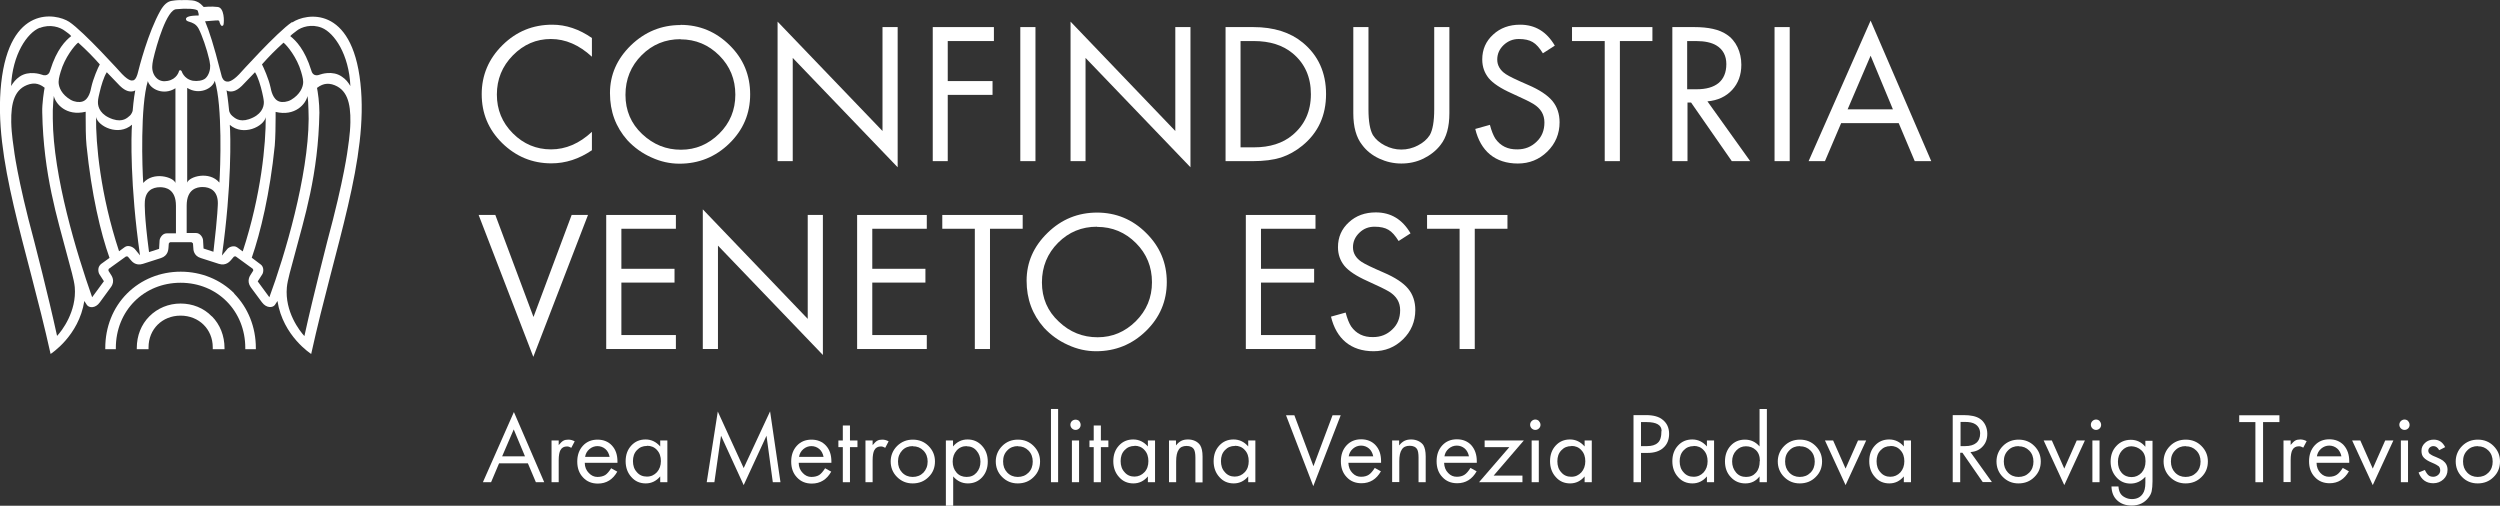 <?xml version="1.0" encoding="UTF-8"?>
<svg id="Livello_1" data-name="Livello 1" xmlns="http://www.w3.org/2000/svg" viewBox="0 0 146.77 29.69">
  <rect x="0" y="0" width="146.77" height="29.69" fill="#333333" stroke="none"/>
  <defs>
    <style>
      .cls-1 {
        fill: #fff;
      }
    </style>
  </defs>
  <path class="cls-1" d="m17.14,1.3c-.86.57-3.1,3.06-3.1,3.06-.45.47-.67.43-.67.43-.27.02-.35-.3-.35-.3-.03-.13-.06-.25-.1-.38h0c-.36-1.41-.62-2.24-.88-2.86,0,0,.41-.03.64-.05.22-.02.19.04.22.14,0,0,.06.18.13.18.08,0,.09-.07.09-.07.05-.19.05-.99-.33-1.04-.38-.05-.83,0-.83,0-.14-.14-.24-.26-.44-.33-.24-.11-.89-.07-.89-.07C10.63,0,10.37,0,10.08.05c-.26.04-.47.24-.66.57-.73,1.29-1.25,3.34-1.34,3.7,0,0-.1.42-.3.4,0,0-.17.09-.62-.38,0,0-2.24-2.49-3.1-3.06C3.28.78.57.28.07,4.88c-.48,4.43,1.48,9.5,2.9,15.9,0,0,1.66-1.05,1.98-3.11l.15.23c.12.18.5.22.76-.15l.65-.89c.27-.36.04-.68,0-.74l-.14-.22s-.01-.09.02-.12l1-.72s.09-.02.12.01l.17.2c.05.06.28.36.71.22l1.06-.34c.43-.14.43-.52.44-.59l.02-.26s.04-.08.09-.08h1.24s.08.04.09.08l.02.26c0,.08.01.46.44.59l1.06.34c.43.14.66-.17.71-.22l.17-.2s.08-.04.12-.01l.99.72s.05.08.02.12l-.14.22c-.04.06-.26.37,0,.74l.66.89c.27.36.64.32.76.15l.15-.23c.32,2.06,1.98,3.11,1.98,3.11,1.41-6.4,3.38-11.47,2.89-15.9-.5-4.59-3.2-4.1-3.99-3.57m-10.13,3.73c.36.35.59.33.69.33.07,0,.15-.02.21-.07-.09.46-.15,1.19-.15,1.19,0,.03-.06.22-.19.32-.12.1-.38.38-.97.19-.72-.24-.89-.69-.88-1.02,0-.17.07-.43.1-.56.09-.39.24-.9.42-1.18.07.08.77.8.77.8m-2.45-2.54c.52.47.88.84,1.27,1.28-.11.19-.39.84-.5,1.34-.04.2-.14.72-.52.84-.19.06-.46.03-.69-.1-.53-.31-.71-.74-.71-1.05,0-.23.12-.58.12-.59.24-.84.82-1.56,1.03-1.72m-2.25-.86c.6-.24,1.19-.05,1.48.18.11.08.29.2.36.3-.32.25-.85.77-1.23,2-.03.12-.13.42-.54.25,0,0-.71-.25-1.26.13-.23.16-.36.33-.5.55.08-1.85.94-3.12,1.68-3.42m1.02,18.09c-.53-2.43-1.33-5.52-1.34-5.55-1.01-3.73-1.2-5.45-1.2-5.46s-.14-.85-.15-1.54c-.02-1.14.19-1.98,1.08-2.23.15-.03.47-.12.88.21,0,0-.07.37-.09.6-.03.32-.06.55-.05.85.07,3.66.9,6.24,1.44,8.3.23.87.43,1.52.47,1.96.12,1.43-.77,2.58-1.04,2.86m2.57-4.2c-.2.15-.16.45-.09.57l.27.42-.69.94c-.91-2.58-2.29-7.11-2.31-10.48,0-.17,0-.33,0-.5.02-.4.03-.6.06-.84.09.45.72,1.21,1.87.93v.33c0,.39,0,1.19.05,1.65.29,2.87.83,5.14,1.35,6.6l-.54.39h.02Zm1.97-.92c-.09-.1-.37-.24-.57-.09l-.33.24c-1.1-3.33-1.37-6.33-1.35-7.88.11.54,1.31,1.15,2.11.45-.05.6-.12,3.55.47,7.67-.08-.1-.32-.39-.32-.39m.51-3.85c-.06-.83-.18-4.54.27-5.99.13.47.92.87,1.62.42v5.56c-.12-.35-1.3-.69-1.89,0m1.92,2.96h-.55c-.25,0-.4.28-.41.41,0,0-.02.37-.03.5l-.59.19c-.29-2.2-.25-2.86-.25-2.86,0-.73.44-.95.9-.95.33,0,.93.12.93,1.09v1.62Zm.32-9.53s-.03-.05-.07-.05-.06.02-.07.05c0,.02-.12.48-.67.58-.25.05-.46,0-.62-.14-.23-.2-.3-.51-.28-.74,0-.08.02-.2.05-.36.2-.89.81-2.97,1.37-2.97h0c.56-.06,1.19-.03,1.25.09.04.1.07.24.05.28h-.03c-.06,0-.56,0-.68.13-.03.03-.04.06-.03.1.01.08.1.11.2.14.16.05.39.12.54.4.2.38.49,1.22.62,1.8,0,0,.04.16.06.36.01.22-.06.56-.28.76-.16.14-.49.18-.74.14-.55-.11-.66-.58-.67-.6m1.88,10.64l-.58-.19-.03-.5c-.01-.14-.16-.41-.41-.41h-.55v-1.61c0-.97.6-1.09.93-1.09.45,0,.9.22.9.95,0,0,0,.64-.26,2.85m.35-4.06c-.59-.7-1.77-.36-1.89,0v-5.56c.7.44,1.49.05,1.62-.42.46,1.45.33,5.16.27,5.99M17.41,1.81c.29-.23.88-.42,1.48-.18.74.3,1.6,1.57,1.68,3.42-.14-.23-.26-.39-.5-.55-.55-.39-1.26-.13-1.26-.13-.41.17-.51-.13-.54-.25-.38-1.22-.9-1.74-1.23-2,.08-.1.25-.21.36-.3m-.76.68c.21.16.8.88,1.04,1.72,0,.02.12.36.12.59,0,.31-.19.74-.71,1.05-.23.13-.51.16-.69.1-.38-.12-.48-.64-.52-.84-.11-.5-.4-1.15-.5-1.34.39-.44.75-.81,1.27-1.28m-3.14,2.87c.1,0,.33.02.69-.33,0,0,.7-.73.77-.8.18.28.33.79.42,1.18.03.13.09.39.1.56.01.33-.16.78-.88,1.02-.58.19-.84-.09-.97-.19s-.19-.28-.19-.32c0,0-.07-.73-.15-1.19.06.05.15.07.21.07m.41,9.15c-.2-.14-.48-.01-.57.09,0,0-.24.29-.32.39.58-4.13.51-7.07.46-7.67.8.69,2,.09,2.11-.45.01,1.55-.26,4.55-1.35,7.88,0,0-.33-.24-.33-.24Zm1.9,2.94l-.69-.94.27-.42c.07-.11.11-.42-.09-.57l-.53-.4c.51-1.46,1.07-3.79,1.35-6.58.04-.45.05-1.26.05-1.65v-.33c1.15.28,1.78-.48,1.87-.93.04.24.05.44.06.84,0,.16.01.33.01.5-.02,3.37-1.4,8.02-2.31,10.48m4.61-8.74s-.2,1.73-1.21,5.46c0,.03-.81,3.12-1.34,5.55-.27-.29-1.16-1.43-1.03-2.86.04-.44.24-1.09.47-1.96.54-2.06,1.38-4.64,1.44-8.3,0-.3-.02-.54-.05-.85-.02-.23-.09-.6-.09-.6.41-.32.73-.24.88-.21.89.25,1.1,1.09,1.08,2.23-.01.69-.15,1.53-.15,1.54m-6.68,8.51c.82.83,1.28,1.97,1.28,3.2v.07h-.62v-.07c0-2.18-1.64-3.83-3.8-3.83s-3.8,1.65-3.8,3.83v.07h-.62v-.07c0-1.23.45-2.37,1.28-3.2.82-.82,1.94-1.28,3.15-1.28s2.33.46,3.15,1.28m-1.32,1.34c.48.48.74,1.15.74,1.86v.07h-.69v-.11c0-1.06-.81-1.86-1.89-1.86s-1.88.8-1.88,1.86v.11h-.69v-.07c0-.72.26-1.38.74-1.86.48-.48,1.13-.75,1.83-.75s1.36.26,1.83.75"/>
  <path class="cls-1" d="m34.75,3.33c-.75-.69-1.55-1.04-2.41-1.04s-1.6.32-2.23.96c-.63.64-.94,1.41-.94,2.3s.31,1.65.94,2.28c.63.63,1.38.94,2.24.94s1.66-.34,2.4-1.03v1.08c-.75.51-1.54.77-2.38.77-1.12,0-2.08-.4-2.89-1.19-.81-.8-1.2-1.75-1.2-2.87s.41-2.08,1.22-2.88c.81-.8,1.78-1.2,2.92-1.2.81,0,1.58.26,2.33.78v1.08"/>
  <path class="cls-1" d="m39.95,1.46c1.12,0,2.08.4,2.89,1.2.81.8,1.2,1.76,1.2,2.88s-.4,2.08-1.22,2.88c-.81.79-1.79,1.19-2.93,1.19-.56,0-1.11-.12-1.65-.37-.54-.24-1.01-.58-1.41-1.01-.68-.77-1.02-1.68-1.02-2.76s.41-2.01,1.23-2.81c.82-.79,1.79-1.19,2.91-1.19m0,.83c-.89,0-1.65.31-2.28.94-.63.63-.95,1.41-.95,2.33s.33,1.69.98,2.3c.66.62,1.41.92,2.28.92s1.61-.32,2.24-.94.95-1.39.95-2.29-.31-1.67-.94-2.3c-.63-.63-1.39-.95-2.28-.95h0Z"/>
  <polyline class="cls-1" points="45.65 9.46 45.65 1.27 51.81 7.69 51.81 1.59 52.7 1.59 52.7 9.82 46.54 3.4 46.54 9.46 45.65 9.46"/>
  <polyline class="cls-1" points="58.35 2.41 55.64 2.41 55.64 4.76 58.27 4.76 58.27 5.57 55.64 5.57 55.64 9.46 54.76 9.46 54.76 1.59 58.35 1.59 58.35 2.41"/>
  <rect class="cls-1" x="59.9" y="1.59" width=".89" height="7.87"/>
  <polyline class="cls-1" points="62.85 9.46 62.85 1.27 69 7.69 69 1.59 69.89 1.59 69.89 9.82 63.73 3.4 63.73 9.46 62.85 9.46"/>
  <path class="cls-1" d="m71.95,9.46V1.59h1.62c1.22,0,2.18.31,2.91.91.91.75,1.37,1.76,1.37,3.02s-.46,2.27-1.39,3.03c-.39.32-.81.55-1.26.7-.45.14-1,.21-1.64.21h-1.61m.89-.81h.78c.93,0,1.69-.24,2.26-.72.72-.6,1.08-1.4,1.08-2.4s-.35-1.8-1.07-2.4c-.58-.48-1.34-.72-2.28-.72h-.78v6.24h0Z"/>
  <path class="cls-1" d="m80.34,1.59v4.83c0,.71.09,1.21.26,1.51.16.25.39.45.7.61s.63.24.97.24.66-.08.97-.24.54-.36.7-.61c.17-.3.26-.8.26-1.51V1.59h.89v5.06c0,.8-.17,1.42-.52,1.86-.26.34-.6.6-1,.8-.41.2-.84.29-1.3.29s-.89-.1-1.3-.29-.75-.46-1-.8c-.35-.44-.52-1.06-.52-1.86V1.59h.89"/>
  <path class="cls-1" d="m89.16,2.29c-.34,0-.63.12-.88.35-.25.24-.38.52-.38.86s.17.63.5.85c.19.13.63.34,1.3.63.68.29,1.16.61,1.44.95.28.34.42.76.42,1.25,0,.67-.24,1.25-.72,1.72s-1.06.7-1.73.7c-1.34,0-2.19-.74-2.5-2.03l.86-.24c.09.35.2.62.32.81.3.43.73.64,1.29.63.45,0,.82-.15,1.13-.45.31-.29.46-.67.46-1.13s-.21-.82-.65-1.09c-.2-.12-.62-.33-1.27-.62-.65-.29-1.1-.59-1.35-.89-.25-.31-.38-.67-.38-1.1,0-.58.21-1.07.64-1.46.42-.39.95-.58,1.58-.58.89,0,1.56.41,2.04,1.23l-.7.45c-.2-.32-.39-.54-.6-.66-.2-.12-.47-.18-.82-.18"/>
  <polyline class="cls-1" points="95.1 2.41 95.1 9.46 94.21 9.46 94.21 2.41 92.29 2.41 92.29 1.59 97.01 1.59 97.01 2.41 95.1 2.41"/>
  <path class="cls-1" d="m99.07,6.02v3.44h-.89V1.59h1.28c.84,0,1.47.14,1.9.43.56.36.87,1.04.87,1.78,0,.6-.18,1.09-.54,1.48-.36.39-.85.62-1.45.67l2.51,3.51h-1.08l-2.39-3.44h-.23m0-.78h.56c1.11,0,1.74-.49,1.74-1.48,0-.49-.2-.86-.58-1.09-.28-.17-.68-.26-1.19-.26h-.53s0,2.83,0,2.83Z"/>
  <rect class="cls-1" x="104.18" y="1.59" width=".89" height="7.87"/>
  <path class="cls-1" d="m111.47,7.23h-3.38l-.95,2.23h-.96l3.64-8.25,3.56,8.25h-.97l-.94-2.23m-.34-.81l-1.31-3.15-1.35,3.15h2.67-.01Z"/>
  <polyline class="cls-1" points="29.08 12.62 31.32 18.61 33.56 12.62 34.52 12.62 31.31 20.95 28.1 12.62 29.08 12.62"/>
  <polyline class="cls-1" points="39.68 13.43 36.48 13.43 36.48 15.78 39.6 15.78 39.6 16.59 36.48 16.59 36.48 19.67 39.68 19.67 39.68 20.49 35.59 20.49 35.59 12.62 39.68 12.62 39.68 13.43"/>
  <polyline class="cls-1" points="41.26 20.49 41.26 12.29 47.42 18.72 47.42 12.62 48.31 12.62 48.31 20.84 42.15 14.42 42.15 20.49 41.26 20.49"/>
  <polyline class="cls-1" points="54.41 13.43 51.21 13.43 51.21 15.78 54.33 15.78 54.33 16.59 51.21 16.59 51.21 19.67 54.41 19.67 54.41 20.49 50.32 20.49 50.32 12.62 54.41 12.62 54.41 13.43"/>
  <polyline class="cls-1" points="58.12 13.43 58.12 20.49 57.23 20.49 57.23 13.43 55.32 13.43 55.32 12.62 60.04 12.62 60.04 13.43 58.12 13.43"/>
  <path class="cls-1" d="m64.4,12.48c1.12,0,2.09.4,2.89,1.2.81.8,1.21,1.76,1.21,2.88s-.41,2.08-1.22,2.87-1.79,1.19-2.93,1.19c-.56,0-1.11-.12-1.65-.37-.54-.24-1.01-.58-1.41-1.01-.68-.77-1.02-1.68-1.02-2.76s.41-2.01,1.23-2.81c.82-.8,1.79-1.19,2.91-1.19m-.01.83c-.89,0-1.65.31-2.28.94-.63.63-.95,1.41-.95,2.33s.33,1.69.99,2.3c.65.62,1.41.92,2.28.92s1.61-.32,2.24-.94c.63-.63.95-1.39.95-2.29s-.31-1.67-.94-2.3c-.63-.63-1.39-.95-2.28-.95h0Z"/>
  <polyline class="cls-1" points="77.23 13.43 74.03 13.43 74.03 15.78 77.15 15.78 77.15 16.59 74.03 16.59 74.03 19.67 77.23 19.67 77.23 20.49 73.14 20.49 73.14 12.62 77.23 12.62 77.23 13.43"/>
  <path class="cls-1" d="m80.69,13.31c-.34,0-.63.11-.88.35-.25.24-.38.52-.38.86s.17.63.5.85c.19.13.63.34,1.3.63.68.29,1.16.61,1.44.95s.42.76.42,1.25c0,.67-.24,1.25-.72,1.72s-1.06.7-1.73.7c-1.34,0-2.19-.74-2.5-2.03l.86-.24c.09.35.2.62.32.81.3.43.73.64,1.29.63.45,0,.82-.15,1.13-.45.31-.29.46-.67.46-1.13s-.21-.82-.65-1.09c-.2-.12-.62-.33-1.27-.62-.65-.29-1.1-.59-1.35-.89-.25-.31-.38-.67-.38-1.1,0-.58.21-1.07.64-1.46.42-.39.95-.58,1.58-.58.89,0,1.56.41,2.04,1.23l-.7.45c-.2-.32-.39-.54-.6-.66-.2-.12-.47-.18-.82-.18"/>
  <polyline class="cls-1" points="86.58 13.43 86.58 20.49 85.69 20.49 85.69 13.43 83.78 13.43 83.78 12.62 88.5 12.62 88.5 13.43 86.58 13.43"/>
  <g>
    <path class="cls-1" d="m30.99,27.2h-1.69l-.47,1.11h-.48l1.82-4.12,1.78,4.12h-.49l-.47-1.11m-.17-.41l-.66-1.58-.68,1.58h1.34Z"/>
    <path class="cls-1" d="m32.38,25.86h.42v.27c.11-.13.2-.22.28-.26.07-.04.17-.06.29-.06s.24.03.37.1l-.2.38c-.09-.05-.17-.08-.25-.08-.18,0-.31.07-.39.22-.06.11-.1.31-.1.59v1.29h-.42v-2.45"/>
    <path class="cls-1" d="m36.25,27.17h-1.92c0,.25.09.45.24.6.14.15.31.23.5.23s.34-.04.46-.11c.11-.07.23-.21.35-.4l.36.2c-.26.46-.64.7-1.14.7-.36,0-.65-.12-.87-.36-.23-.24-.34-.55-.34-.93s.11-.69.33-.93.51-.36.86-.36.64.12.85.35c.22.24.32.55.32.94v.07m-1.17-.98c-.18,0-.34.06-.48.18s-.22.27-.25.45h1.44c-.04-.19-.12-.35-.25-.46-.13-.11-.29-.17-.47-.17h.01Z"/>
    <path class="cls-1" d="m38.76,25.86h.42v2.45h-.42v-.34c-.23.27-.51.41-.85.41s-.62-.12-.84-.37c-.22-.24-.34-.55-.34-.93s.11-.68.33-.92.5-.36.84-.36.62.14.86.41v-.35m-.78.32c-.24,0-.43.08-.59.25s-.23.38-.23.64.07.48.23.65c.15.18.35.26.59.26s.43-.09.59-.26c.15-.17.23-.39.23-.65s-.07-.48-.23-.65c-.15-.17-.35-.25-.58-.25h0Z"/>
    <polyline class="cls-1" points="41.49 28.31 42.14 24.16 43.66 27.48 45.21 24.15 45.82 28.31 45.37 28.31 45 25.58 43.66 28.48 42.33 25.58 41.94 28.31 41.49 28.31"/>
    <path class="cls-1" d="m48.81,27.17h-1.92c0,.25.09.45.24.6.14.15.31.23.5.23s.34-.04.46-.11c.11-.07.23-.21.35-.4l.36.2c-.26.46-.64.7-1.14.7-.36,0-.65-.12-.87-.36-.23-.24-.34-.55-.34-.93s.11-.69.33-.93.51-.36.86-.36.64.12.85.35c.22.24.32.55.32.94v.07m-1.17-.98c-.18,0-.34.06-.48.18s-.22.27-.25.45h1.44c-.04-.19-.12-.35-.25-.46-.13-.11-.29-.17-.47-.17h.01Z"/>
    <polyline class="cls-1" points="49.9 26.25 49.9 28.31 49.48 28.31 49.48 26.25 49.22 26.25 49.22 25.86 49.48 25.86 49.48 24.98 49.9 24.98 49.9 25.86 50.34 25.86 50.34 26.25 49.9 26.25"/>
    <path class="cls-1" d="m50.81,25.86h.42v.27c.11-.13.2-.22.28-.26.07-.04.17-.06.29-.06s.24.03.37.1l-.2.38c-.09-.05-.17-.08-.25-.08-.18,0-.31.07-.39.22-.06.11-.1.31-.1.59v1.29h-.42v-2.45"/>
    <path class="cls-1" d="m53.59,25.81c.36,0,.67.12.92.37s.38.55.38.91-.12.67-.38.92c-.25.25-.56.37-.93.37s-.67-.13-.92-.38-.37-.56-.37-.91.13-.66.38-.91c.26-.25.56-.37.92-.37m0,.38c-.25,0-.46.08-.62.25s-.25.38-.25.65.08.48.24.65.37.26.62.26.46-.08.63-.25c.16-.17.25-.39.25-.65s-.08-.48-.25-.65-.37-.25-.62-.25h0Z"/>
    <path class="cls-1" d="m55.95,29.69h-.42v-3.83h.42v.35c.23-.27.51-.41.85-.41s.62.12.85.37.34.56.34.93-.11.68-.33.92-.5.36-.84.36-.63-.14-.86-.41v1.72m.79-3.5c-.24,0-.44.09-.59.26s-.23.39-.23.65.08.48.23.65c.15.17.35.25.59.25s.43-.08.58-.25.23-.38.23-.64-.08-.48-.23-.65c-.15-.18-.35-.26-.58-.26h0Z"/>
    <path class="cls-1" d="m59.76,25.81c.36,0,.67.12.92.37s.38.55.38.91-.12.67-.38.92c-.25.25-.56.37-.93.37s-.67-.13-.92-.38-.37-.56-.37-.91.13-.66.38-.91.56-.37.92-.37m0,.38c-.25,0-.46.08-.62.25-.17.17-.25.38-.25.65s.08.48.24.65.37.26.62.26.46-.08.63-.25.25-.39.25-.65-.08-.48-.25-.65-.37-.25-.62-.25h0Z"/>
    <rect class="cls-1" x="61.7" y="24.01" width=".42" height="4.3"/>
    <path class="cls-1" d="m63.36,24.73c.11.12.11.31,0,.42-.12.12-.31.12-.43,0s-.12-.31,0-.43c.12-.11.31-.11.43,0m-.43,1.14h.42v2.45h-.42v-2.45Z"/>
    <polyline class="cls-1" points="64.63 26.25 64.63 28.31 64.21 28.31 64.21 26.25 63.96 26.25 63.96 25.86 64.21 25.86 64.21 24.98 64.63 24.98 64.63 25.86 65.07 25.86 65.07 26.25 64.63 26.25"/>
    <path class="cls-1" d="m67.39,25.86h.42v2.45h-.42v-.34c-.23.27-.51.41-.85.41s-.62-.12-.84-.37c-.22-.24-.34-.55-.34-.93s.11-.68.33-.92.5-.36.84-.36.62.14.86.41v-.35m-.78.32c-.24,0-.43.08-.59.25-.16.17-.23.38-.23.64s.07.48.23.65c.15.18.35.26.58.26s.43-.09.59-.26.23-.39.23-.65-.07-.48-.23-.65c-.15-.17-.35-.25-.58-.25h0Z"/>
    <path class="cls-1" d="m68.62,25.86h.42v.29c.21-.26.4-.35.71-.35s.57.13.71.34c.09.15.14.36.14.66v1.52h-.42v-1.45c0-.23-.03-.39-.08-.48-.08-.14-.23-.21-.44-.21s-.37.07-.46.22c-.1.14-.15.37-.15.69v1.22h-.42v-2.45"/>
    <path class="cls-1" d="m73.28,25.86h.42v2.45h-.42v-.34c-.23.27-.51.41-.85.41s-.62-.12-.84-.37c-.22-.24-.34-.55-.34-.93s.11-.68.33-.92.5-.36.84-.36.63.14.86.41v-.35m-.78.32c-.24,0-.43.08-.59.25-.16.17-.23.38-.23.64s.07.48.23.65c.15.18.35.26.58.26s.43-.09.59-.26.23-.39.23-.65-.07-.48-.23-.65c-.15-.17-.35-.25-.58-.25h0Z"/>
  </g>
  <g>
    <polyline class="cls-1" points="75.99 24.38 77.11 27.37 78.23 24.38 78.71 24.38 77.1 28.54 75.5 24.38 75.99 24.38"/>
    <path class="cls-1" d="m81.08,27.17h-1.92c.01.25.09.45.24.6.14.15.31.22.5.22s.34-.04.46-.12c.11-.07.23-.21.35-.4l.36.2c-.26.46-.64.7-1.14.7-.36,0-.65-.12-.87-.36-.23-.24-.34-.55-.34-.93s.11-.69.33-.93.51-.36.86-.36.64.12.85.35c.22.24.32.55.32.94v.07m-1.17-.99c-.18,0-.34.06-.48.18-.14.12-.22.27-.25.45h1.44c-.04-.19-.12-.35-.25-.46-.13-.11-.29-.17-.47-.17h.01Z"/>
    <path class="cls-1" d="m81.72,25.86h.42v.29c.21-.26.41-.35.71-.35s.57.13.71.33c.09.15.14.37.14.66v1.52h-.42v-1.45c0-.23-.03-.39-.08-.48-.08-.14-.23-.21-.44-.21s-.37.07-.46.22c-.1.14-.15.37-.15.69v1.22h-.42v-2.45"/>
    <path class="cls-1" d="m86.7,27.17h-1.92c.01.25.09.45.24.6.14.15.31.22.5.22s.34-.04.46-.12c.11-.07.23-.21.35-.4l.36.2c-.26.46-.64.7-1.14.7-.36,0-.65-.12-.87-.36-.23-.24-.34-.55-.34-.93s.11-.69.33-.93.51-.36.86-.36.64.12.85.35c.21.24.32.55.32.94v.07m-1.17-.99c-.18,0-.34.06-.48.18-.14.12-.22.27-.25.45h1.44c-.04-.19-.12-.35-.25-.46-.13-.11-.29-.17-.47-.17h.01Z"/>
    <polyline class="cls-1" points="89.38 27.92 89.38 28.31 86.83 28.31 88.61 26.25 87.16 26.25 87.16 25.86 89.46 25.86 87.69 27.92 89.38 27.92"/>
    <path class="cls-1" d="m90.35,24.73c.12.12.12.31,0,.42-.12.12-.31.12-.43,0s-.12-.31,0-.43.31-.12.43,0m-.43,1.14h.42v2.45h-.42v-2.45Z"/>
    <path class="cls-1" d="m93.03,25.86h.42v2.45h-.42v-.34c-.23.27-.51.41-.85.41s-.62-.12-.84-.37c-.22-.24-.34-.55-.34-.93s.11-.68.33-.92.5-.36.84-.36.62.14.86.41v-.35m-.78.33c-.24,0-.43.08-.59.25-.16.17-.23.38-.23.64s.07.48.23.65c.15.18.35.26.59.26s.43-.09.59-.26c.15-.17.23-.39.23-.65s-.07-.48-.23-.65c-.15-.17-.35-.25-.58-.25h0Z"/>
    <path class="cls-1" d="m96.34,26.59v1.72h-.44v-3.94h.72c.45,0,.78.09,1,.28.25.2.37.48.37.82s-.11.62-.34.82c-.22.2-.53.3-.92.3h-.39m1.21-1.29c0-.34-.29-.52-.88-.52h-.33v1.41h.36c.27,0,.48-.06.62-.19.15-.12.22-.36.22-.7h0Z"/>
    <path class="cls-1" d="m100.21,25.86h.42v2.45h-.42v-.34c-.23.27-.51.41-.85.41s-.62-.12-.84-.37c-.22-.24-.34-.55-.34-.93s.11-.68.33-.92.5-.36.84-.36.62.14.86.41v-.35m-.78.33c-.24,0-.43.08-.59.25-.16.17-.23.38-.23.64s.07.48.23.65c.15.18.35.26.59.26s.43-.09.59-.26c.15-.17.23-.39.23-.65s-.07-.48-.23-.65c-.15-.17-.35-.25-.58-.25h0Z"/>
    <path class="cls-1" d="m103.31,24.01h.42v4.3h-.43v-.34c-.21.27-.48.41-.83.41s-.63-.12-.86-.37c-.23-.24-.34-.55-.34-.92s.11-.68.33-.92.5-.36.84-.36.63.13.86.4v-2.2m.02,3.06c0-.29-.08-.5-.24-.65-.16-.15-.36-.22-.58-.22s-.41.08-.57.25c-.16.17-.24.38-.24.64s.08.47.23.65.35.26.59.26.43-.08.58-.25.22-.39.22-.68h0Z"/>
    <path class="cls-1" d="m105.67,25.81c.36,0,.67.12.92.37s.38.55.38.91-.12.67-.38.92c-.25.25-.56.37-.93.37s-.67-.13-.92-.38-.37-.56-.37-.91.13-.66.38-.91.56-.37.92-.37m0,.38c-.25,0-.46.08-.62.25-.17.17-.25.38-.25.65s.08.48.24.65c.16.17.37.26.62.26s.46-.08.63-.25.25-.39.25-.65-.08-.48-.25-.65-.37-.25-.62-.25h0Z"/>
    <polyline class="cls-1" points="107.62 25.86 108.35 27.51 109.08 25.86 109.56 25.86 108.35 28.48 107.14 25.86 107.62 25.86"/>
    <path class="cls-1" d="m111.77,25.86h.42v2.45h-.42v-.34c-.23.27-.51.41-.85.41s-.62-.12-.84-.37c-.22-.24-.34-.55-.34-.93s.11-.68.33-.92.5-.36.84-.36.63.14.86.41v-.35m-.78.33c-.24,0-.43.08-.59.25-.16.17-.23.38-.23.64s.07.48.23.65c.15.18.35.26.58.26s.43-.09.59-.26c.15-.17.23-.39.23-.65s-.07-.48-.23-.65c-.15-.17-.35-.25-.58-.25h0Z"/>
    <path class="cls-1" d="m115.08,26.59v1.72h-.44v-3.94h.64c.42,0,.74.07.95.21.28.18.44.52.44.89,0,.3-.09.55-.27.74-.18.2-.42.31-.72.33l1.26,1.76h-.54l-1.19-1.72h-.11m0-.39h.28c.55,0,.87-.25.87-.74,0-.24-.1-.43-.29-.55-.14-.09-.34-.13-.6-.13h-.26s0,1.42,0,1.42Z"/>
    <path class="cls-1" d="m118.51,25.81c.36,0,.67.12.92.37s.38.55.38.91-.12.67-.38.92c-.25.25-.56.37-.93.37s-.67-.13-.92-.38-.37-.56-.37-.91.13-.66.38-.91.56-.37.92-.37m0,.38c-.25,0-.46.08-.62.25-.17.17-.25.38-.25.65s.08.48.24.65c.16.17.37.26.62.26s.46-.08.63-.25.25-.39.25-.65-.08-.48-.25-.65-.37-.25-.62-.25h0Z"/>
    <polyline class="cls-1" points="120.46 25.86 121.19 27.51 121.92 25.86 122.4 25.86 121.19 28.48 119.98 25.86 120.46 25.86"/>
    <path class="cls-1" d="m123.27,24.73c.11.12.11.31,0,.42-.12.12-.31.12-.43,0s-.12-.31,0-.43.31-.12.43,0m-.43,1.14h.42v2.45h-.42v-2.45Z"/>
    <path class="cls-1" d="m126.37,25.86v2.4c0,.24-.02.43-.05.58-.03.14-.1.27-.19.38-.23.3-.56.46-.98.46-.35,0-.63-.1-.85-.3-.22-.2-.33-.48-.34-.82h.41c.03.35.15.53.4.65.12.06.25.09.39.09.28,0,.49-.1.63-.3.11-.15.16-.37.16-.66v-.35c-.25.27-.54.4-.87.4s-.61-.12-.83-.37c-.22-.24-.34-.55-.34-.92s.11-.68.34-.92c.22-.24.51-.36.85-.36s.63.14.85.41v-.35h.42m-.41,1.2c0-.29-.08-.5-.25-.65s-.36-.22-.58-.23c-.22,0-.41.09-.56.26-.15.17-.23.39-.23.65s.07.48.22.65.35.25.58.25.43-.09.59-.26c.15-.17.23-.39.23-.68h0Z"/>
    <path class="cls-1" d="m128.32,25.81c.36,0,.67.12.92.37s.38.55.38.91-.12.67-.38.92c-.25.25-.56.37-.93.37s-.67-.13-.92-.38-.37-.56-.37-.91.13-.66.38-.91.56-.37.92-.37m0,.38c-.25,0-.46.08-.62.25-.17.17-.25.38-.25.65s.08.48.24.65c.16.17.37.26.62.26s.46-.08.63-.25.25-.39.25-.65-.08-.48-.25-.65-.37-.25-.62-.25h0Z"/>
    <polyline class="cls-1" points="132.86 24.78 132.86 28.31 132.41 28.31 132.41 24.78 131.46 24.78 131.46 24.38 133.82 24.38 133.82 24.78 132.86 24.78"/>
    <path class="cls-1" d="m134.06,25.86h.42v.26c.11-.13.2-.22.28-.26.07-.04.17-.06.29-.06s.24.03.37.1l-.2.38c-.09-.05-.17-.08-.25-.08-.18,0-.31.07-.39.22-.06.11-.1.31-.1.59v1.29h-.42v-2.45"/>
    <path class="cls-1" d="m137.92,27.17h-1.92c0,.25.09.45.23.6s.31.22.5.22.34-.04.46-.12c.11-.07.23-.21.35-.4l.36.2c-.26.46-.64.7-1.13.7-.36,0-.65-.12-.87-.36-.23-.24-.34-.55-.34-.93s.11-.69.33-.93.51-.36.86-.36.64.12.85.35c.21.24.32.55.32.94v.07m-1.17-.99c-.18,0-.34.06-.48.18s-.22.27-.25.45h1.44c-.04-.19-.12-.35-.25-.46-.13-.11-.29-.17-.47-.17h0Z"/>
    <polyline class="cls-1" points="138.57 25.86 139.3 27.51 140.03 25.86 140.51 25.86 139.3 28.48 138.09 25.86 138.57 25.86"/>
    <path class="cls-1" d="m141.38,24.73c.11.12.11.31,0,.42-.12.12-.31.12-.43,0s-.12-.31,0-.43.31-.12.43,0m-.43,1.14h.42v2.45h-.42v-2.45Z"/>
    <path class="cls-1" d="m142.56,26.46c0,.07.03.13.08.18.06.05.18.12.37.19.19.08.33.15.41.21.18.14.27.31.27.54s-.08.41-.24.56-.36.23-.6.23c-.41,0-.7-.21-.86-.63l.37-.15c.07.15.14.25.21.31s.17.09.28.09.21-.04.29-.11c.08-.07.12-.16.12-.26s-.03-.18-.08-.24c-.06-.05-.19-.13-.41-.22s-.38-.19-.47-.29c-.1-.1-.14-.23-.14-.41s.07-.33.21-.46.31-.19.51-.19c.3,0,.52.14.67.44l-.35.18c-.09-.16-.2-.24-.34-.24-.16,0-.3.12-.3.27"/>
    <path class="cls-1" d="m145.47,25.81c.36,0,.67.12.92.37s.38.55.38.91-.12.67-.38.92c-.25.25-.56.37-.93.37s-.68-.13-.92-.38c-.25-.25-.37-.56-.37-.91s.13-.66.38-.91.56-.37.92-.37m0,.38c-.25,0-.46.08-.62.25-.17.17-.25.38-.25.65s.08.48.24.65.37.26.62.26.46-.08.63-.25.25-.39.25-.65-.08-.48-.25-.65-.37-.25-.62-.25h0Z"/>
  </g>
</svg>